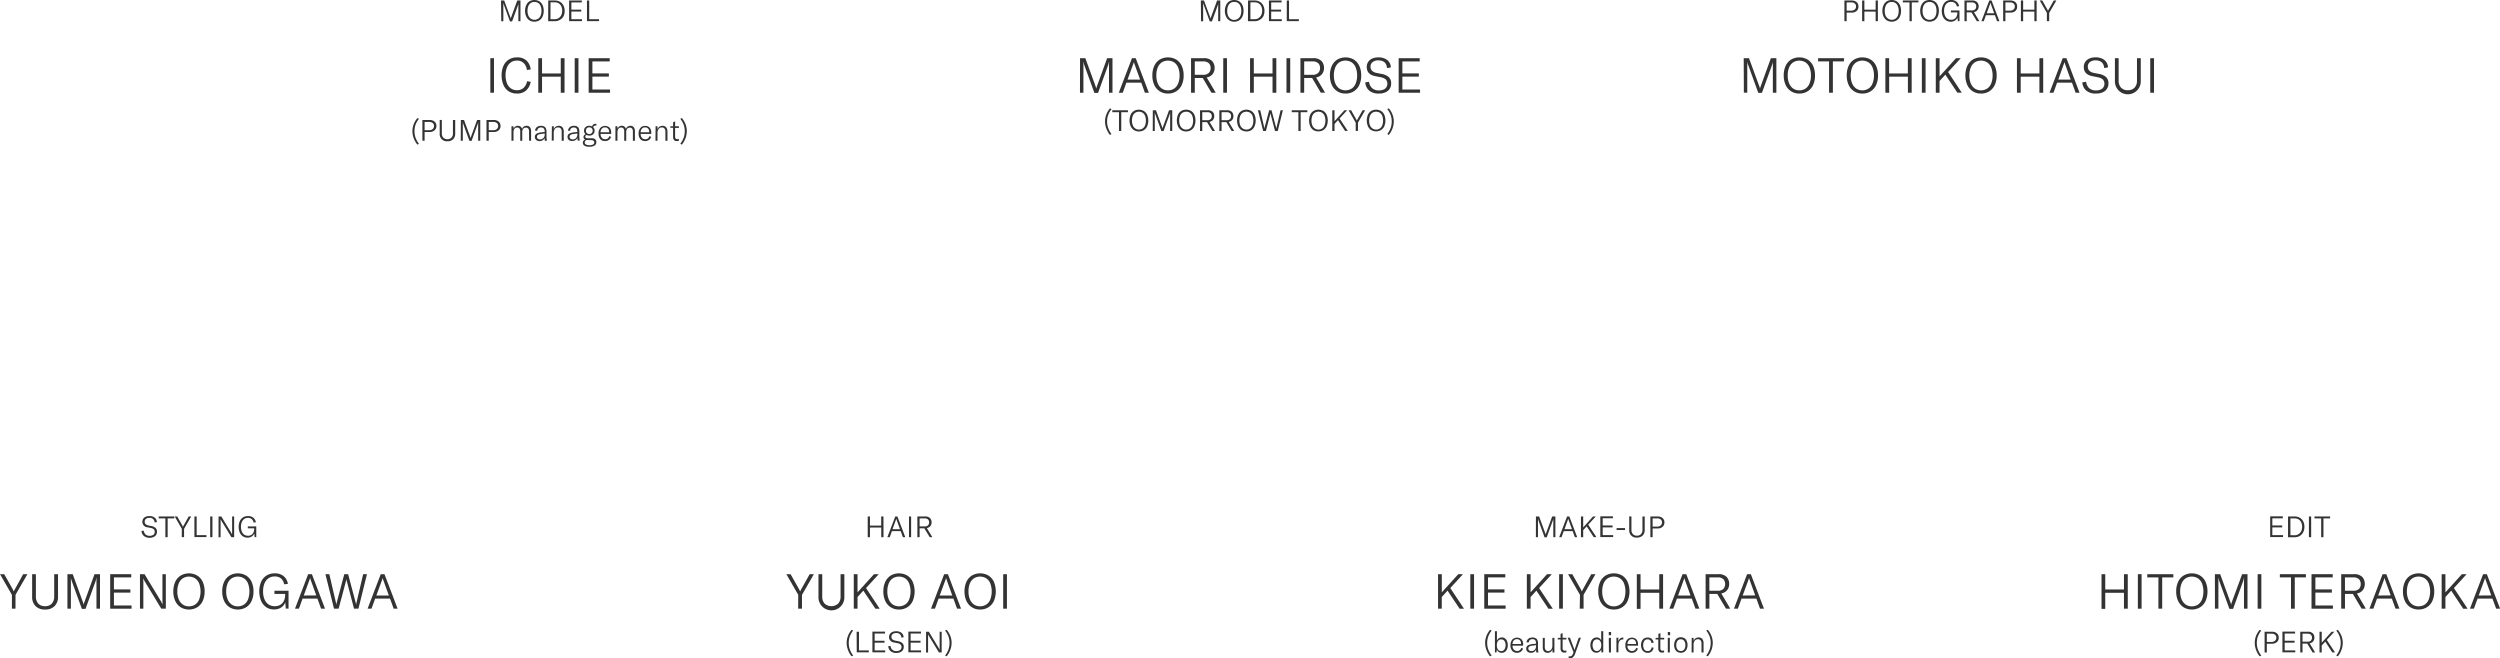 <svg xmlns="http://www.w3.org/2000/svg" viewBox="0 0 910.96 239.88"><defs><style>.cls-1{fill:#333;}</style></defs><g id="レイヤー_2" data-name="レイヤー 2"><g id="text"><path class="cls-1" d="M182.56.18h1.16l2.2,6c.05.13.09.25.12.34a1.55,1.55,0,0,1,.06.31h0a2,2,0,0,1,.08-.31c0-.09.06-.21.11-.34l2.19-6h1.17V7.73h-.76v-6A5.28,5.28,0,0,1,189,1h0a5.41,5.41,0,0,1-.21.79l-2.18,6h-.8l-2.18-6a4.32,4.32,0,0,1-.22-.79h0a5.86,5.86,0,0,1,0,.75v6h-.76Z"/><path class="cls-1" d="M192.93,7.42A3.28,3.28,0,0,1,191.74,6,4.87,4.87,0,0,1,191.32,4a4.89,4.89,0,0,1,.42-2.1A3.14,3.14,0,0,1,192.93.48a3.6,3.6,0,0,1,3.59,0,3.12,3.12,0,0,1,1.18,1.37,4.89,4.89,0,0,1,.42,2.1,4.92,4.92,0,0,1-.42,2.1,3.13,3.13,0,0,1-1.19,1.37,3.51,3.51,0,0,1-3.58,0Zm3.15-.61A2.37,2.37,0,0,0,197,5.69a4.59,4.59,0,0,0,.3-1.74,4.57,4.57,0,0,0-.3-1.73,2.45,2.45,0,0,0-.88-1.13,2.57,2.57,0,0,0-2.72,0,2.59,2.59,0,0,0-.88,1.13,4.57,4.57,0,0,0-.3,1.73,4.33,4.33,0,0,0,.31,1.72,2.65,2.65,0,0,0,.88,1.13,2.47,2.47,0,0,0,2.71,0Z"/><path class="cls-1" d="M199.77.18h2.39a3.73,3.73,0,0,1,1.89.47A3.12,3.12,0,0,1,205.3,2a4.18,4.18,0,0,1,.45,2,4.16,4.16,0,0,1-.45,2A3.28,3.28,0,0,1,204,7.24a3.55,3.55,0,0,1-1.89.49h-2.37ZM202.13,7a2.58,2.58,0,0,0,2.4-1.51,3.69,3.69,0,0,0,.33-1.58,3.64,3.64,0,0,0-.32-1.59,2.45,2.45,0,0,0-.93-1.08,2.68,2.68,0,0,0-1.46-.39h-1.56V7Z"/><path class="cls-1" d="M212.06,7v.7h-4.68V.18H212v.7H208.2V3.51h3.6v.7h-3.6V7Z"/><path class="cls-1" d="M213.88.18h.82V7h3.58v.7h-4.4Z"/><path class="cls-1" d="M178.67,33.79V21.21H180V33.79Z"/><path class="cls-1" d="M185.26,33.21a5.23,5.23,0,0,1-1.86-2.37,8.85,8.85,0,0,1-.62-3.38,8.36,8.36,0,0,1,.66-3.43,5.24,5.24,0,0,1,1.92-2.3,5.53,5.53,0,0,1,3.08-.82,4.75,4.75,0,0,1,3.44,1.19,5.24,5.24,0,0,1,1.5,3.23l-1.4.15A4.08,4.08,0,0,0,190.84,23a3.38,3.38,0,0,0-2.47-.92,3.74,3.74,0,0,0-2.24.67,4.05,4.05,0,0,0-1.42,1.87,7.35,7.35,0,0,0-.49,2.81,7.88,7.88,0,0,0,.47,2.81,4.08,4.08,0,0,0,1.42,1.93,3.71,3.71,0,0,0,2.29.7,3.41,3.41,0,0,0,2.4-.87,4.24,4.24,0,0,0,1.25-2.4l1.33.21a5.62,5.62,0,0,1-1.61,3.1,4.75,4.75,0,0,1-3.39,1.17A5.36,5.36,0,0,1,185.26,33.21Z"/><path class="cls-1" d="M205.71,33.79h-1.38V27.94h-6.82v5.85h-1.37V21.21h1.37v5.56h6.82V21.21h1.38Z"/><path class="cls-1" d="M209.41,33.79V21.21h1.37V33.79Z"/><path class="cls-1" d="M222.29,32.62v1.17H214.5V21.21h7.67v1.17h-6.31v4.37h6v1.17h-6v4.7Z"/><path class="cls-1" d="M150.76,50.39a7.54,7.54,0,0,1-.48-2.63,6.84,6.84,0,0,1,.49-2.55,7.14,7.14,0,0,1,1.34-2.2l.54.3a7.74,7.74,0,0,0-1.23,2.15,6.82,6.82,0,0,0-.38,2.33,7.11,7.11,0,0,0,.38,2.38,8.57,8.57,0,0,0,1.23,2.23l-.55.31A8.09,8.09,0,0,1,150.76,50.39Z"/><path class="cls-1" d="M158.34,44.31a2,2,0,0,1,.68,1.57,2.06,2.06,0,0,1-.68,1.61,2.62,2.62,0,0,1-1.81.6h-1.81v3.18h-.81V43.72h2.62A2.66,2.66,0,0,1,158.34,44.31ZM157.69,47a1.42,1.42,0,0,0,.46-1.1,1.33,1.33,0,0,0-.46-1.06,1.86,1.86,0,0,0-1.23-.4h-1.74v3h1.74A1.81,1.81,0,0,0,157.69,47Z"/><path class="cls-1" d="M161,43.72v4.89a2.16,2.16,0,0,0,.52,1.54,2.21,2.21,0,0,0,3,0,2.16,2.16,0,0,0,.52-1.54V43.72h.83v5a2.76,2.76,0,0,1-.74,2,2.81,2.81,0,0,1-2.09.75,2.58,2.58,0,0,1-2.82-2.78v-5Z"/><path class="cls-1" d="M167.93,43.72h1.15l2.21,6c0,.14.08.25.11.35a2.21,2.21,0,0,1,.07.3h0a2.38,2.38,0,0,1,.07-.31l.12-.34,2.19-6H175v7.55h-.77v-6c0-.29,0-.54,0-.75h0a5.9,5.9,0,0,1-.21.8l-2.18,6h-.8l-2.18-6a5.44,5.44,0,0,1-.22-.8h0q0,.34,0,.75v6h-.75Z"/><path class="cls-1" d="M181.71,44.31a2,2,0,0,1,.67,1.57,2,2,0,0,1-.67,1.61,2.64,2.64,0,0,1-1.81.6h-1.81v3.18h-.82V43.72h2.63A2.68,2.68,0,0,1,181.71,44.31ZM181.05,47a1.38,1.38,0,0,0,.46-1.1,1.3,1.3,0,0,0-.46-1.06,1.82,1.82,0,0,0-1.23-.4h-1.73v3h1.73A1.77,1.77,0,0,0,181.05,47Z"/><path class="cls-1" d="M187.13,46v1a1.81,1.81,0,0,1,.61-.88,1.73,1.73,0,0,1,1.93,0,1.65,1.65,0,0,1,.57.87,1.79,1.79,0,0,1,.65-.87,1.65,1.65,0,0,1,1-.29,1.47,1.47,0,0,1,1.2.52,2.19,2.19,0,0,1,.43,1.46v3.48h-.74V47.86a1.72,1.72,0,0,0-.28-1,1,1,0,0,0-.84-.35,1.17,1.17,0,0,0-1,.42,1.7,1.7,0,0,0-.36,1.15v3.23h-.73V47.82a1.47,1.47,0,0,0-.29-1,1,1,0,0,0-.81-.35,1.15,1.15,0,0,0-1,.46,2,2,0,0,0-.36,1.24v3.1h-.74V46Z"/><path class="cls-1" d="M195.38,51a1.38,1.38,0,0,1-.49-1.11,1.41,1.41,0,0,1,.17-.69,1.35,1.35,0,0,1,.48-.5,4.83,4.83,0,0,1,1.75-.48l1.18-.14V48a1.83,1.83,0,0,0-.31-1.18,1.21,1.21,0,0,0-1-.36,1.41,1.41,0,0,0-1,.31,1.18,1.18,0,0,0-.38.86h-.8a1.76,1.76,0,0,1,.62-1.3,2.29,2.29,0,0,1,1.5-.48,2.05,2.05,0,0,1,1.56.52,2.44,2.44,0,0,1,.48,1.68v1.38a7.8,7.8,0,0,0,.17,1.86h-.78a7.24,7.24,0,0,1-.09-1.06,1.65,1.65,0,0,1-.68.87,2.14,2.14,0,0,1-1.17.32A1.88,1.88,0,0,1,195.38,51Zm2.64-.7a1.89,1.89,0,0,0,.46-1.33v-.34l-1.51.22a1.93,1.93,0,0,0-1,.34.9.9,0,0,0,0,1.36,1.3,1.3,0,0,0,.85.25A1.54,1.54,0,0,0,198,50.28Z"/><path class="cls-1" d="M201.09,46h.7v1.16a1.81,1.81,0,0,1,1.82-1.31,1.63,1.63,0,0,1,1.35.55,2.53,2.53,0,0,1,.46,1.63v3.28h-.75V48a1.78,1.78,0,0,0-.33-1.17,1.18,1.18,0,0,0-1-.39,1.38,1.38,0,0,0-1.15.53,2.34,2.34,0,0,0-.42,1.47v2.8h-.73Z"/><path class="cls-1" d="M207.27,51a1.54,1.54,0,0,1-.32-1.8,1.3,1.3,0,0,1,.49-.5,4.71,4.71,0,0,1,1.74-.48l1.18-.14V48a1.84,1.84,0,0,0-.3-1.18,1.22,1.22,0,0,0-1-.36,1.41,1.41,0,0,0-.95.31,1.17,1.17,0,0,0-.37.86H207a1.73,1.73,0,0,1,.62-1.3,2.26,2.26,0,0,1,1.49-.48,2,2,0,0,1,1.56.52A2.44,2.44,0,0,1,211.1,48v1.38a7.8,7.8,0,0,0,.17,1.86h-.77a8.71,8.71,0,0,1-.1-1.06,1.56,1.56,0,0,1-.68.87,2.09,2.09,0,0,1-1.17.32A1.88,1.88,0,0,1,207.27,51Zm2.65-.7a1.93,1.93,0,0,0,.45-1.33v-.34l-1.51.22a2,2,0,0,0-1,.34.83.83,0,0,0-.31.68.81.81,0,0,0,.32.68,1.29,1.29,0,0,0,.84.25A1.55,1.55,0,0,0,209.92,50.28Z"/><path class="cls-1" d="M216.13,46.33a1.65,1.65,0,0,1,.53,1.28,1.73,1.73,0,0,1-.52,1.3,2,2,0,0,1-1.41.5,2.25,2.25,0,0,1-1-.23.82.82,0,0,0-.34.23.55.55,0,0,0-.12.35.53.53,0,0,0,.22.44,1.15,1.15,0,0,0,.68.17h1.4a2,2,0,0,1,1.29.37,1.33,1.33,0,0,1,.44,1.07,1.39,1.39,0,0,1-.64,1.22,3.4,3.4,0,0,1-1.92.44,3.17,3.17,0,0,1-1.81-.4,1.28,1.28,0,0,1-.56-1.08,1.06,1.06,0,0,1,.23-.69,1.27,1.27,0,0,1,.65-.43,1.07,1.07,0,0,1-.48-.37,1,1,0,0,1-.16-.55,1,1,0,0,1,.2-.62,1.23,1.23,0,0,1,.56-.4,1.73,1.73,0,0,1-.56-1.32,1.69,1.69,0,0,1,.53-1.28,1.93,1.93,0,0,1,1.41-.5,2.28,2.28,0,0,1,1,.23,1.38,1.38,0,0,1,.44-.69,1.2,1.2,0,0,1,.81-.26,1.63,1.63,0,0,1,.31,0v.66a1.39,1.39,0,0,0-.33,0A.85.85,0,0,0,216.13,46.33Zm-2,4.69-.41,0a1,1,0,0,0-.48.37.79.79,0,0,0-.17.51c0,.65.58,1,1.73,1a2.5,2.5,0,0,0,1.34-.26.84.84,0,0,0,.4-.73.74.74,0,0,0-.29-.63,1.45,1.45,0,0,0-.86-.21Zm1.49-2.52a1.15,1.15,0,0,0,.34-.88,1.18,1.18,0,0,0-.34-.88,1.23,1.23,0,0,0-.89-.34,1.18,1.18,0,0,0-.89.34,1.15,1.15,0,0,0-.34.87,1.19,1.19,0,0,0,.34.89,1.21,1.21,0,0,0,.89.34A1.23,1.23,0,0,0,215.62,48.5Z"/><path class="cls-1" d="M222.7,48.8h-3.86a2.11,2.11,0,0,0,.47,1.42,1.55,1.55,0,0,0,1.23.52,1.49,1.49,0,0,0,.94-.3,1.63,1.63,0,0,0,.56-.84l.63.26a2.18,2.18,0,0,1-.81,1.14,2.27,2.27,0,0,1-1.37.4,2.22,2.22,0,0,1-1.76-.71,3,3,0,0,1-.63-2,3.13,3.13,0,0,1,.63-2.06,2.43,2.43,0,0,1,3.39-.12,2.59,2.59,0,0,1,.58,1.83Zm-.75-.7a1.77,1.77,0,0,0-.4-1.25,1.44,1.44,0,0,0-1.1-.43,1.47,1.47,0,0,0-1.16.48,1.94,1.94,0,0,0-.45,1.3H222Z"/><path class="cls-1" d="M225,46v1a1.73,1.73,0,0,1,.6-.88,1.58,1.58,0,0,1,1-.3A1.48,1.48,0,0,1,228.07,47a1.86,1.86,0,0,1,.65-.87,1.65,1.65,0,0,1,1-.29,1.46,1.46,0,0,1,1.2.52,2.19,2.19,0,0,1,.43,1.46v3.48h-.74V47.86a1.72,1.72,0,0,0-.28-1,1,1,0,0,0-.84-.35,1.17,1.17,0,0,0-.95.42,1.7,1.7,0,0,0-.35,1.15v3.23h-.74V47.82a1.53,1.53,0,0,0-.28-1,1,1,0,0,0-.82-.35,1.15,1.15,0,0,0-1,.46,2,2,0,0,0-.36,1.24v3.1h-.74V46Z"/><path class="cls-1" d="M237.31,48.8h-3.86a2.11,2.11,0,0,0,.47,1.42,1.53,1.53,0,0,0,1.23.52,1.49,1.49,0,0,0,.94-.3,1.69,1.69,0,0,0,.56-.84l.62.26a2.22,2.22,0,0,1-.8,1.14,2.31,2.31,0,0,1-1.37.4,2.25,2.25,0,0,1-1.77-.71,3,3,0,0,1-.63-2,3.08,3.08,0,0,1,.64-2.06,2.12,2.12,0,0,1,1.72-.75,2.15,2.15,0,0,1,1.66.63,2.6,2.6,0,0,1,.59,1.83Zm-.76-.7a1.82,1.82,0,0,0-.39-1.25,1.45,1.45,0,0,0-1.11-.43,1.48,1.48,0,0,0-1.16.48,1.94,1.94,0,0,0-.44,1.3h3.1Z"/><path class="cls-1" d="M238.88,46h.7v1.16a1.81,1.81,0,0,1,1.82-1.31,1.66,1.66,0,0,1,1.35.55,2.53,2.53,0,0,1,.46,1.63v3.28h-.75V48a1.78,1.78,0,0,0-.33-1.17,1.18,1.18,0,0,0-.95-.39A1.37,1.37,0,0,0,240,47a2.34,2.34,0,0,0-.42,1.47v2.8h-.73Z"/><path class="cls-1" d="M244.27,46h1V44.55l.74-.32V46h1.37v.61H246v3.19a1,1,0,0,0,.21.69.83.83,0,0,0,.62.22,2.43,2.43,0,0,0,.54-.08v.68a2.74,2.74,0,0,1-.73.1,1.29,1.29,0,0,1-1.06-.41,1.89,1.89,0,0,1-.32-1.17V46.57h-1Z"/><path class="cls-1" d="M247.89,52.4a8.57,8.57,0,0,0,1.23-2.23,7.12,7.12,0,0,0,.39-2.38,6.82,6.82,0,0,0-.39-2.33,7.74,7.74,0,0,0-1.23-2.15l.55-.3a7.55,7.55,0,0,1,1.34,2.2,7,7,0,0,1,.48,2.55,7.54,7.54,0,0,1-.48,2.63,8.06,8.06,0,0,1-1.33,2.32Z"/><path class="cls-1" d="M437.56.18h1.16l2.2,6c.05.13.09.25.12.34a1.55,1.55,0,0,1,.06.31h0c0-.12.05-.22.08-.31s.07-.21.12-.34l2.19-6h1.16V7.73h-.76v-6A5.28,5.28,0,0,1,444,1h0a5.41,5.41,0,0,1-.21.79l-2.18,6h-.8l-2.18-6a5.3,5.3,0,0,1-.22-.79h0q0,.35,0,.75v6h-.76Z"/><path class="cls-1" d="M447.93,7.42A3.28,3.28,0,0,1,446.74,6,4.87,4.87,0,0,1,446.32,4a4.89,4.89,0,0,1,.42-2.1A3.14,3.14,0,0,1,447.93.48a3.6,3.6,0,0,1,3.59,0,3.14,3.14,0,0,1,1.19,1.37,4.89,4.89,0,0,1,.42,2.1,4.92,4.92,0,0,1-.42,2.1,3.19,3.19,0,0,1-1.19,1.37,3.28,3.28,0,0,1-1.8.49A3.25,3.25,0,0,1,447.93,7.42Zm3.15-.61A2.37,2.37,0,0,0,452,5.69a4.59,4.59,0,0,0,.3-1.74,4.57,4.57,0,0,0-.3-1.73,2.45,2.45,0,0,0-.88-1.13A2.34,2.34,0,0,0,449.72.7a2.39,2.39,0,0,0-1.36.39,2.5,2.5,0,0,0-.87,1.13A4.38,4.38,0,0,0,447.18,4a4.51,4.51,0,0,0,.31,1.72,2.65,2.65,0,0,0,.88,1.13,2.32,2.32,0,0,0,1.35.41A2.28,2.28,0,0,0,451.08,6.81Z"/><path class="cls-1" d="M454.77.18h2.4a3.72,3.72,0,0,1,1.88.47A3.21,3.21,0,0,1,460.31,2a4.3,4.3,0,0,1,.44,2,4.16,4.16,0,0,1-.45,2A3.32,3.32,0,0,1,459,7.24a3.61,3.61,0,0,1-1.9.49h-2.37ZM457.13,7a2.57,2.57,0,0,0,1.45-.41,2.63,2.63,0,0,0,1-1.1,3.85,3.85,0,0,0,.33-1.58,3.79,3.79,0,0,0-.32-1.59,2.54,2.54,0,0,0-.94-1.08,2.68,2.68,0,0,0-1.46-.39h-1.56V7Z"/><path class="cls-1" d="M467.06,7v.7h-4.68V.18H467v.7H463.2V3.51h3.61v.7H463.2V7Z"/><path class="cls-1" d="M468.88.18h.82V7h3.58v.7h-4.4Z"/><path class="cls-1" d="M393.55,21.21h1.93l3.67,10.06c.08.23.15.42.19.58a2.61,2.61,0,0,1,.11.5h0a4.71,4.71,0,0,1,.13-.51l.19-.57,3.65-10.06h1.95V33.79h-1.27v-10a9,9,0,0,1,.07-1.26h-.07a9,9,0,0,1-.36,1.33l-3.63,10h-1.33l-3.63-10a7.76,7.76,0,0,1-.37-1.33h-.06a12.38,12.38,0,0,1,.06,1.26v10h-1.26Z"/><path class="cls-1" d="M415.86,30.12h-5.43l-1.32,3.67h-1.44l4.8-12.58h1.37l4.78,12.58h-1.44ZM415.43,29l-1.86-5.16c-.21-.59-.35-1-.41-1.22h0a12.5,12.5,0,0,1-.41,1.22L410.86,29Z"/><path class="cls-1" d="M422.6,33.27a5.34,5.34,0,0,1-2-2.3,8.17,8.17,0,0,1-.7-3.47,8.26,8.26,0,0,1,.7-3.51,5.36,5.36,0,0,1,2-2.29,6.07,6.07,0,0,1,6,0,5.34,5.34,0,0,1,2,2.29,8.11,8.11,0,0,1,.7,3.51,8.08,8.08,0,0,1-.7,3.49,5.36,5.36,0,0,1-2,2.29,5.49,5.49,0,0,1-3,.81A5.38,5.38,0,0,1,422.6,33.27Zm5.25-1a4.05,4.05,0,0,0,1.46-1.88,7.41,7.41,0,0,0,.51-2.88,7.46,7.46,0,0,0-.51-2.89,4.1,4.1,0,0,0-1.46-1.88,4.29,4.29,0,0,0-4.54,0,4.17,4.17,0,0,0-1.46,1.88,7.66,7.66,0,0,0-.5,2.89,7.4,7.4,0,0,0,.51,2.85,4.29,4.29,0,0,0,1.47,1.9,4.17,4.17,0,0,0,4.52,0Z"/><path class="cls-1" d="M438.25,28.42h-2.89v5.37H434V21.21h4.5a4.12,4.12,0,0,1,3.16,1,3.66,3.66,0,0,1,.93,2.57,3.57,3.57,0,0,1-.7,2.18,3.43,3.43,0,0,1-2.19,1.26L443,33.79h-1.56Zm-2.89-1.17h3a2.83,2.83,0,0,0,2.1-.67,2.37,2.37,0,0,0,.67-1.78,2.39,2.39,0,0,0-.66-1.77,2.93,2.93,0,0,0-2.11-.65h-3Z"/><path class="cls-1" d="M445.73,33.79V21.21h1.36V33.79Z"/><path class="cls-1" d="M465.07,33.79h-1.38V27.94h-6.82v5.85H455.5V21.21h1.37v5.56h6.82V21.21h1.38Z"/><path class="cls-1" d="M468.77,33.79V21.21h1.37V33.79Z"/><path class="cls-1" d="M478.11,28.42h-2.89v5.37h-1.36V21.21h4.5a4.12,4.12,0,0,1,3.16,1,3.66,3.66,0,0,1,.93,2.57,3.57,3.57,0,0,1-.7,2.18,3.43,3.43,0,0,1-2.19,1.26l3.28,5.55h-1.56Zm-2.89-1.17h3a2.83,2.83,0,0,0,2.1-.67A2.37,2.37,0,0,0,481,24.8a2.39,2.39,0,0,0-.66-1.77,2.91,2.91,0,0,0-2.11-.65h-3Z"/><path class="cls-1" d="M487.3,33.27a5.34,5.34,0,0,1-2-2.3,8.17,8.17,0,0,1-.7-3.47,8.26,8.26,0,0,1,.7-3.51,5.36,5.36,0,0,1,2-2.29,6.07,6.07,0,0,1,6,0,5.34,5.34,0,0,1,2,2.29,8.11,8.11,0,0,1,.7,3.51,8.08,8.08,0,0,1-.7,3.49,5.36,5.36,0,0,1-2,2.29,5.49,5.49,0,0,1-3,.81A5.38,5.38,0,0,1,487.3,33.27Zm5.25-1A4.05,4.05,0,0,0,494,30.38a7.41,7.41,0,0,0,.51-2.88,7.46,7.46,0,0,0-.51-2.89,4.1,4.1,0,0,0-1.46-1.88,4.29,4.29,0,0,0-4.54,0,4.17,4.17,0,0,0-1.46,1.88,7.66,7.66,0,0,0-.5,2.89,7.4,7.4,0,0,0,.51,2.85,4.29,4.29,0,0,0,1.47,1.9,4.17,4.17,0,0,0,4.52,0Z"/><path class="cls-1" d="M498.9,33a4.24,4.24,0,0,1-1.41-3l1.38-.19a3.67,3.67,0,0,0,1.06,2.26,3.53,3.53,0,0,0,2.58.87,3.73,3.73,0,0,0,2.17-.6,2.37,2.37,0,0,0,.23-3.44,4.3,4.3,0,0,0-1.93-.78l-1.86-.37c-2.06-.4-3.1-1.52-3.1-3.36a3.26,3.26,0,0,1,.53-1.84A3.37,3.37,0,0,1,500,21.34a5.41,5.41,0,0,1,2.25-.43,5.2,5.2,0,0,1,3.17.9,3.61,3.61,0,0,1,1.39,2.75l-1.39.26q-.25-2.82-3.2-2.82a3.21,3.21,0,0,0-2.05.62,2,2,0,0,0-.77,1.65,2.06,2.06,0,0,0,.54,1.5,3.34,3.34,0,0,0,1.69.81l1.86.37a5.25,5.25,0,0,1,2.52,1.11,3,3,0,0,1,.9,2.38,3.34,3.34,0,0,1-2,3.17,5.74,5.74,0,0,1-2.46.48A5.23,5.23,0,0,1,498.9,33Z"/><path class="cls-1" d="M517.44,32.62v1.17h-7.79V21.21h7.67v1.17H511v4.37h6v1.17h-6v4.7Z"/><path class="cls-1" d="M403.14,46.85a7.54,7.54,0,0,1-.48-2.63,6.84,6.84,0,0,1,.49-2.55,7.14,7.14,0,0,1,1.34-2.2l.54.3a7.74,7.74,0,0,0-1.23,2.15,6.82,6.82,0,0,0-.39,2.33,7.1,7.1,0,0,0,.39,2.37A8.42,8.42,0,0,0,405,48.85l-.56.31A8,8,0,0,1,403.14,46.85Z"/><path class="cls-1" d="M411,40.88h-2.43v6.85h-.83V40.88h-2.44v-.7H411Z"/><path class="cls-1" d="M413.22,47.42A3.21,3.21,0,0,1,412,46a5.44,5.44,0,0,1,0-4.19,3.12,3.12,0,0,1,1.18-1.37,3.62,3.62,0,0,1,3.6,0A3.12,3.12,0,0,1,418,41.85a5.46,5.46,0,0,1,0,4.2,3.19,3.19,0,0,1-1.19,1.37,3.51,3.51,0,0,1-3.58,0Zm3.15-.61a2.5,2.5,0,0,0,.88-1.12,5.17,5.17,0,0,0,0-3.47,2.59,2.59,0,0,0-.88-1.13,2.57,2.57,0,0,0-2.72,0,2.52,2.52,0,0,0-.88,1.13,4.57,4.57,0,0,0-.3,1.73,4.33,4.33,0,0,0,.31,1.72,2.57,2.57,0,0,0,.88,1.13,2.27,2.27,0,0,0,1.35.41A2.3,2.3,0,0,0,416.37,46.81Z"/><path class="cls-1" d="M420.06,40.18h1.16l2.2,6a2.6,2.6,0,0,1,.11.34,2.82,2.82,0,0,1,.07.31h0c0-.12.05-.22.07-.31s.07-.21.12-.34l2.19-6h1.17v7.55h-.77v-6a5.11,5.11,0,0,1,.05-.75h-.05a5.41,5.41,0,0,1-.21.79l-2.18,6h-.79l-2.18-6a4.31,4.31,0,0,1-.23-.79h0q0,.34,0,.75v6h-.75Z"/><path class="cls-1" d="M430.43,47.42A3.21,3.21,0,0,1,429.24,46a5.44,5.44,0,0,1,0-4.19,3.12,3.12,0,0,1,1.18-1.37,3.61,3.61,0,0,1,3.6,0,3.12,3.12,0,0,1,1.18,1.37,5.46,5.46,0,0,1,0,4.2A3.19,3.19,0,0,1,434,47.42a3.51,3.51,0,0,1-3.58,0Zm3.15-.61a2.5,2.5,0,0,0,.88-1.12,5.17,5.17,0,0,0,0-3.47,2.59,2.59,0,0,0-.88-1.13,2.57,2.57,0,0,0-2.72,0,2.52,2.52,0,0,0-.88,1.13,4.57,4.57,0,0,0-.3,1.73,4.33,4.33,0,0,0,.31,1.72,2.57,2.57,0,0,0,.88,1.13,2.27,2.27,0,0,0,1.35.41A2.3,2.3,0,0,0,433.58,46.81Z"/><path class="cls-1" d="M439.82,44.51h-1.73v3.22h-.82V40.18H440a2.49,2.49,0,0,1,1.9.61,2.21,2.21,0,0,1,.55,1.55,2.18,2.18,0,0,1-.42,1.31,2,2,0,0,1-1.31.75l2,3.33h-.94Zm-1.73-.71h1.8a1.73,1.73,0,0,0,1.26-.39,1.45,1.45,0,0,0,.4-1.07,1.43,1.43,0,0,0-.39-1.06,1.71,1.71,0,0,0-1.27-.4h-1.8Z"/><path class="cls-1" d="M446.86,44.51h-1.74v3.22h-.81V40.18H447a2.45,2.45,0,0,1,1.89.61,2.34,2.34,0,0,1,.14,2.86,2.06,2.06,0,0,1-1.31.75l2,3.33h-.94Zm-1.74-.71h1.81a1.76,1.76,0,0,0,1.26-.39,1.45,1.45,0,0,0,.4-1.07,1.43,1.43,0,0,0-.39-1.06,1.73,1.73,0,0,0-1.27-.4h-1.81Z"/><path class="cls-1" d="M452.37,47.42A3.21,3.21,0,0,1,451.18,46a5.44,5.44,0,0,1,0-4.19,3.12,3.12,0,0,1,1.18-1.37,3.61,3.61,0,0,1,3.6,0,3.12,3.12,0,0,1,1.18,1.37,5.46,5.46,0,0,1,0,4.2A3.19,3.19,0,0,1,456,47.42a3.51,3.51,0,0,1-3.58,0Zm3.15-.61a2.43,2.43,0,0,0,.88-1.12,5.17,5.17,0,0,0,0-3.47,2.52,2.52,0,0,0-.88-1.13,2.57,2.57,0,0,0-2.72,0,2.52,2.52,0,0,0-.88,1.13,4.57,4.57,0,0,0-.3,1.73,4.33,4.33,0,0,0,.31,1.72,2.57,2.57,0,0,0,.88,1.13,2.27,2.27,0,0,0,1.35.41A2.3,2.3,0,0,0,455.52,46.81Z"/><path class="cls-1" d="M458.36,40.18h.85l1.46,6.28c0,.1,0,.23.06.4h0a2.78,2.78,0,0,1,.07-.4l1.67-6.28h.84L465,46.46a4,4,0,0,1,.09.4h0c0-.17,0-.3.06-.4l1.47-6.28h.84l-1.87,7.55h-1L463,41.59a3.22,3.22,0,0,1-.06-.35h0a2,2,0,0,1-.07.35l-1.59,6.14h-1Z"/><path class="cls-1" d="M476.38,40.88h-2.44v6.85h-.83V40.88h-2.43v-.7h5.7Z"/><path class="cls-1" d="M478.62,47.42A3.28,3.28,0,0,1,477.43,46a5.44,5.44,0,0,1,0-4.19,3.14,3.14,0,0,1,1.19-1.37,3.6,3.6,0,0,1,3.59,0,3.14,3.14,0,0,1,1.19,1.37,5.46,5.46,0,0,1,0,4.2,3.19,3.19,0,0,1-1.19,1.37,3.25,3.25,0,0,1-1.79.49A3.28,3.28,0,0,1,478.62,47.42Zm3.16-.61a2.42,2.42,0,0,0,.87-1.12,5,5,0,0,0,0-3.47,2.5,2.5,0,0,0-.87-1.13,2.58,2.58,0,0,0-2.73,0,2.5,2.5,0,0,0-.87,1.13,4.57,4.57,0,0,0-.3,1.73,4.52,4.52,0,0,0,.3,1.72,2.59,2.59,0,0,0,.89,1.13,2.27,2.27,0,0,0,1.35.41A2.32,2.32,0,0,0,481.78,46.81Z"/><path class="cls-1" d="M487.55,43.78l-1.27,1.39v2.56h-.82V40.18h.82v4l3.59-4h1l-2.76,3,0,0,3,4.53h-1Z"/><path class="cls-1" d="M494,44.7l-2.6-4.52h.92l1.84,3.26.26.51h0c0-.1.13-.27.25-.51l1.83-3.26h.93l-2.61,4.52v3H494Z"/><path class="cls-1" d="M499.64,47.42A3.21,3.21,0,0,1,498.45,46a5.44,5.44,0,0,1,0-4.19,3.12,3.12,0,0,1,1.18-1.37,3.62,3.62,0,0,1,3.6,0,3.12,3.12,0,0,1,1.18,1.37,5.46,5.46,0,0,1,0,4.2,3.13,3.13,0,0,1-1.19,1.37,3.51,3.51,0,0,1-3.58,0Zm3.15-.61a2.43,2.43,0,0,0,.88-1.12,5.17,5.17,0,0,0,0-3.47,2.52,2.52,0,0,0-.88-1.13,2.57,2.57,0,0,0-2.72,0,2.52,2.52,0,0,0-.88,1.13,4.57,4.57,0,0,0-.3,1.73,4.33,4.33,0,0,0,.31,1.72,2.57,2.57,0,0,0,.88,1.13,2.27,2.27,0,0,0,1.35.41A2.3,2.3,0,0,0,502.79,46.81Z"/><path class="cls-1" d="M505.5,48.85a8.42,8.42,0,0,0,1.23-2.23,7.1,7.1,0,0,0,.39-2.37,6.82,6.82,0,0,0-.39-2.33,7.74,7.74,0,0,0-1.23-2.15l.54-.3a7.14,7.14,0,0,1,1.34,2.2,6.84,6.84,0,0,1,.49,2.55,7.54,7.54,0,0,1-.48,2.63,7.81,7.81,0,0,1-1.34,2.31Z"/><path class="cls-1" d="M676.51.76a2,2,0,0,1,.67,1.58A2,2,0,0,1,676.51,4a2.62,2.62,0,0,1-1.81.6h-1.81V7.73h-.82V.18h2.63A2.71,2.71,0,0,1,676.51.76Zm-.65,2.68a1.41,1.41,0,0,0,.45-1.1,1.33,1.33,0,0,0-.45-1.06,1.81,1.81,0,0,0-1.24-.4h-1.73v3h1.73A1.82,1.82,0,0,0,675.86,3.44Z"/><path class="cls-1" d="M684.27,7.73h-.82V4.22h-4.1V7.73h-.82V.18h.82V3.52h4.1V.18h.82Z"/><path class="cls-1" d="M687.52,7.42A3.28,3.28,0,0,1,686.33,6,4.87,4.87,0,0,1,685.91,4a4.89,4.89,0,0,1,.42-2.1A3.14,3.14,0,0,1,687.52.48a3.6,3.6,0,0,1,3.59,0,3.12,3.12,0,0,1,1.18,1.37,4.89,4.89,0,0,1,.42,2.1,4.92,4.92,0,0,1-.42,2.1,3.13,3.13,0,0,1-1.19,1.37,3.51,3.51,0,0,1-3.58,0Zm3.15-.61a2.37,2.37,0,0,0,.88-1.12,4.59,4.59,0,0,0,.3-1.74,4.57,4.57,0,0,0-.3-1.73,2.45,2.45,0,0,0-.88-1.13,2.57,2.57,0,0,0-2.72,0,2.5,2.5,0,0,0-.87,1.13A4.38,4.38,0,0,0,686.77,4a4.51,4.51,0,0,0,.31,1.72A2.65,2.65,0,0,0,688,6.8a2.32,2.32,0,0,0,1.35.41A2.28,2.28,0,0,0,690.67,6.81Z"/><path class="cls-1" d="M699.05.88h-2.43V7.73h-.83V.88h-2.44V.18h5.7Z"/><path class="cls-1" d="M701.3,7.42A3.21,3.21,0,0,1,700.11,6,4.87,4.87,0,0,1,699.69,4a4.89,4.89,0,0,1,.42-2.1A3.12,3.12,0,0,1,701.29.48a3.61,3.61,0,0,1,3.6,0,3.12,3.12,0,0,1,1.18,1.37,4.89,4.89,0,0,1,.42,2.1,4.92,4.92,0,0,1-.42,2.1,3.19,3.19,0,0,1-1.19,1.37,3.51,3.51,0,0,1-3.58,0Zm3.15-.61a2.5,2.5,0,0,0,.88-1.12,4.59,4.59,0,0,0,.3-1.74,4.57,4.57,0,0,0-.3-1.73,2.59,2.59,0,0,0-.88-1.13,2.57,2.57,0,0,0-2.72,0,2.52,2.52,0,0,0-.88,1.13,4.57,4.57,0,0,0-.3,1.73,4.33,4.33,0,0,0,.31,1.72,2.57,2.57,0,0,0,.88,1.13,2.27,2.27,0,0,0,1.35.41A2.3,2.3,0,0,0,704.45,6.81Z"/><path class="cls-1" d="M709.07,7.4A3.24,3.24,0,0,1,707.94,6a5.08,5.08,0,0,1-.39-2A5.1,5.1,0,0,1,708,1.9,3.17,3.17,0,0,1,709.12.5,3.31,3.31,0,0,1,711,0a3,3,0,0,1,1.57.37,2.54,2.54,0,0,1,.92.89,3,3,0,0,1,.38,1l-.82.1a2.3,2.3,0,0,0-.6-1.18A1.94,1.94,0,0,0,710.92.7a2.28,2.28,0,0,0-1.36.41,2.56,2.56,0,0,0-.87,1.15,4.49,4.49,0,0,0-.3,1.7,4.55,4.55,0,0,0,.29,1.66,2.49,2.49,0,0,0,.85,1.15,2.31,2.31,0,0,0,1.4.43,2.16,2.16,0,0,0,1.41-.42,2.11,2.11,0,0,0,.69-1,3.1,3.1,0,0,0,.19-1V4.52h-2.34v-.7H714V7.73h-.6l-.12-1.37a2.24,2.24,0,0,1-.9,1.12,2.69,2.69,0,0,1-1.53.43A3,3,0,0,1,709.07,7.4Z"/><path class="cls-1" d="M718.38,4.51h-1.74V7.73h-.82V.18h2.7a2.46,2.46,0,0,1,1.9.61A2.22,2.22,0,0,1,721,2.34a2.18,2.18,0,0,1-.42,1.31,2.06,2.06,0,0,1-1.31.75l2,3.33h-.93Zm-1.74-.71h1.81a1.76,1.76,0,0,0,1.26-.39,1.45,1.45,0,0,0,.4-1.07,1.39,1.39,0,0,0-.4-1.06,1.69,1.69,0,0,0-1.26-.4h-1.81Z"/><path class="cls-1" d="M726.9,5.53h-3.25l-.8,2.2H722L724.87.18h.82l2.87,7.55h-.86Zm-.25-.7-1.12-3.1a7.08,7.08,0,0,1-.24-.73h0a5.65,5.65,0,0,1-.24.73l-1.12,3.1Z"/><path class="cls-1" d="M734.36.76A2,2,0,0,1,735,2.34,2,2,0,0,1,734.36,4a2.64,2.64,0,0,1-1.81.6h-1.81V7.73h-.82V.18h2.63A2.73,2.73,0,0,1,734.36.76Zm-.66,2.68a1.38,1.38,0,0,0,.46-1.1,1.3,1.3,0,0,0-.46-1.06,1.77,1.77,0,0,0-1.23-.4h-1.73v3h1.73A1.77,1.77,0,0,0,733.7,3.44Z"/><path class="cls-1" d="M742.12,7.73h-.83V4.22H737.2V7.73h-.82V.18h.82V3.52h4.09V.18h.83Z"/><path class="cls-1" d="M745.85,4.7,743.25.18h.92L746,3.44c.08.15.17.32.26.51h0c0-.1.13-.27.25-.51L748.37.18h.93L746.69,4.7v3h-.84Z"/><path class="cls-1" d="M635.38,21.21h1.93L641,31.27c.09.23.15.42.2.58a3.67,3.67,0,0,1,.11.5h0q.06-.29.12-.51c.05-.16.12-.34.2-.57l3.65-10.06h2V33.79H646v-10A10.79,10.79,0,0,1,646,22.5H646a9,9,0,0,1-.35,1.33l-3.63,10h-1.33l-3.63-10a7.74,7.74,0,0,1-.38-1.33h0a12.51,12.51,0,0,1,0,1.26v10h-1.25Z"/><path class="cls-1" d="M652.66,33.27a5.34,5.34,0,0,1-2-2.3,8.17,8.17,0,0,1-.7-3.47,8.26,8.26,0,0,1,.7-3.51,5.36,5.36,0,0,1,2-2.29,6.07,6.07,0,0,1,6,0,5.27,5.27,0,0,1,2,2.29,8.11,8.11,0,0,1,.7,3.51,8.08,8.08,0,0,1-.7,3.49,5.23,5.23,0,0,1-2,2.29,5.49,5.49,0,0,1-3,.81A5.38,5.38,0,0,1,652.66,33.27Zm5.25-1a4,4,0,0,0,1.46-1.88,7.41,7.41,0,0,0,.51-2.88,7.46,7.46,0,0,0-.51-2.89,4,4,0,0,0-1.46-1.88,4.27,4.27,0,0,0-4.53,0,4,4,0,0,0-1.46,1.88,7.46,7.46,0,0,0-.51,2.89,7.4,7.4,0,0,0,.51,2.85,4.43,4.43,0,0,0,1.47,1.9,4.17,4.17,0,0,0,4.52,0Z"/><path class="cls-1" d="M671.87,22.38h-4V33.79h-1.39V22.38h-4V21.21h9.49Z"/><path class="cls-1" d="M675.62,33.27a5.25,5.25,0,0,1-2-2.3,8,8,0,0,1-.7-3.47,8.11,8.11,0,0,1,.7-3.51,5.27,5.27,0,0,1,2-2.29,6.07,6.07,0,0,1,6,0,5.27,5.27,0,0,1,2,2.29,8.11,8.11,0,0,1,.7,3.51,8.08,8.08,0,0,1-.7,3.49,5.23,5.23,0,0,1-2,2.29,5.49,5.49,0,0,1-3,.81A5.4,5.4,0,0,1,675.62,33.27Zm5.25-1a4,4,0,0,0,1.46-1.88,7.41,7.41,0,0,0,.51-2.88,7.46,7.46,0,0,0-.51-2.89,4,4,0,0,0-1.46-1.88,4.27,4.27,0,0,0-4.53,0,4,4,0,0,0-1.46,1.88,7.46,7.46,0,0,0-.51,2.89,7.4,7.4,0,0,0,.51,2.85,4.43,4.43,0,0,0,1.47,1.9,4.17,4.17,0,0,0,4.52,0Z"/><path class="cls-1" d="M696.59,33.79h-1.38V27.94h-6.83v5.85H687V21.21h1.36v5.56h6.83V21.21h1.38Z"/><path class="cls-1" d="M700.29,33.79V21.21h1.36V33.79Z"/><path class="cls-1" d="M708.85,27.21l-2.11,2.31v4.27h-1.37V21.21h1.37v6.62l6-6.62h1.73l-4.58,5-.06,0,5,7.55h-1.6Z"/><path class="cls-1" d="M718.85,33.27a5.34,5.34,0,0,1-2-2.3,8.17,8.17,0,0,1-.7-3.47,8.26,8.26,0,0,1,.7-3.51,5.36,5.36,0,0,1,2-2.29,6.07,6.07,0,0,1,6,0,5.34,5.34,0,0,1,2,2.29,8.11,8.11,0,0,1,.7,3.51,8.08,8.08,0,0,1-.7,3.49,5.36,5.36,0,0,1-2,2.29,5.49,5.49,0,0,1-3,.81A5.38,5.38,0,0,1,718.85,33.27Zm5.25-1a4,4,0,0,0,1.46-1.88,7.41,7.41,0,0,0,.51-2.88,7.46,7.46,0,0,0-.51-2.89,4,4,0,0,0-1.46-1.88,4.29,4.29,0,0,0-4.54,0,4.17,4.17,0,0,0-1.46,1.88,7.66,7.66,0,0,0-.5,2.89,7.4,7.4,0,0,0,.51,2.85,4.29,4.29,0,0,0,1.47,1.9,4.17,4.17,0,0,0,4.52,0Z"/><path class="cls-1" d="M744.51,33.79h-1.38V27.94h-6.82v5.85h-1.37V21.21h1.37v5.56h6.82V21.21h1.38Z"/><path class="cls-1" d="M755,30.12h-5.43l-1.32,3.67h-1.44l4.8-12.58h1.37l4.78,12.58h-1.44ZM754.52,29l-1.86-5.16c-.21-.59-.35-1-.41-1.22h0a12.5,12.5,0,0,1-.41,1.22L750,29Z"/><path class="cls-1" d="M760.18,33a4.24,4.24,0,0,1-1.41-3l1.38-.19a3.67,3.67,0,0,0,1.06,2.26,3.53,3.53,0,0,0,2.58.87,3.73,3.73,0,0,0,2.17-.6,2.37,2.37,0,0,0,.23-3.44,4.3,4.3,0,0,0-1.93-.78l-1.86-.37c-2.06-.4-3.1-1.52-3.1-3.36a3.26,3.26,0,0,1,.53-1.84,3.4,3.4,0,0,1,1.48-1.22,5.49,5.49,0,0,1,2.26-.43,5.2,5.2,0,0,1,3.17.9,3.61,3.61,0,0,1,1.39,2.75l-1.39.26q-.25-2.82-3.2-2.82a3.19,3.19,0,0,0-2,.62,2,2,0,0,0-.77,1.65,2.06,2.06,0,0,0,.54,1.5,3.3,3.3,0,0,0,1.69.81l1.86.37a5.25,5.25,0,0,1,2.52,1.11,3,3,0,0,1,.9,2.38,3.34,3.34,0,0,1-2,3.17,5.74,5.74,0,0,1-2.46.48A5.21,5.21,0,0,1,760.18,33Z"/><path class="cls-1" d="M772,21.21v8.15a3.65,3.65,0,0,0,.87,2.57,3.21,3.21,0,0,0,2.46.94,3.26,3.26,0,0,0,2.48-.94,3.65,3.65,0,0,0,.87-2.57V21.21h1.38v8.24a4.6,4.6,0,0,1-1.24,3.38,4.71,4.71,0,0,1-8.18-3.38V21.21Z"/><path class="cls-1" d="M783.52,33.79V21.21h1.37V33.79Z"/><path class="cls-1" d="M559.67,188.19h1.16l2.2,6c.05.13.09.25.12.35a2.27,2.27,0,0,1,.06.3h0a2,2,0,0,1,.08-.31,2.6,2.6,0,0,1,.11-.34l2.19-6h1.17v7.55H566v-6a5.28,5.28,0,0,1,0-.75h0a4.77,4.77,0,0,1-.22.8l-2.18,6h-.79l-2.18-6a4.67,4.67,0,0,1-.22-.8h0a5.86,5.86,0,0,1,0,.75v6h-.76Z"/><path class="cls-1" d="M573.05,193.54H569.8l-.8,2.2h-.86l2.88-7.55h.82l2.87,7.55h-.86Zm-.25-.7-1.12-3.1a6.36,6.36,0,0,1-.24-.73h0a7,7,0,0,1-.25.73l-1.11,3.1Z"/><path class="cls-1" d="M578.16,191.8l-1.27,1.38v2.56h-.82v-7.55h.82v4l3.58-4h1l-2.76,3,0,0,3,4.53h-1Z"/><path class="cls-1" d="M587.81,195v.7h-4.68v-7.55h4.6v.7H584v2.63h3.6v.7H584V195Z"/><path class="cls-1" d="M592.14,192.43v.7h-3.08v-.7Z"/><path class="cls-1" d="M594.47,188.19v4.89a2.16,2.16,0,0,0,.53,1.54,1.87,1.87,0,0,0,1.47.57,1.94,1.94,0,0,0,1.49-.57,2.16,2.16,0,0,0,.52-1.54v-4.89h.83v4.94a2.81,2.81,0,0,1-.74,2,2.84,2.84,0,0,1-2.1.75,2.57,2.57,0,0,1-2.81-2.79v-4.94Z"/><path class="cls-1" d="M605.81,188.78a2,2,0,0,1,.68,1.57,2.06,2.06,0,0,1-.68,1.61,2.62,2.62,0,0,1-1.81.6h-1.81v3.18h-.82v-7.55H604A2.66,2.66,0,0,1,605.81,188.78Zm-.65,2.67a1.41,1.41,0,0,0,.45-1.1,1.33,1.33,0,0,0-.45-1.06,1.81,1.81,0,0,0-1.24-.4h-1.73v3h1.73A1.82,1.82,0,0,0,605.16,191.45Z"/><path class="cls-1" d="M527.46,215.22l-2.1,2.31v4.27H524V209.22h1.37v6.62l6-6.62h1.73l-4.59,5-.05.05,5,7.55h-1.59Z"/><path class="cls-1" d="M535.76,221.8V209.22h1.36V221.8Z"/><path class="cls-1" d="M548.63,220.63v1.17h-7.79V209.22h7.67v1.17H542.2v4.37h6v1.17h-6v4.7Z"/><path class="cls-1" d="M559.83,215.22l-2.11,2.31v4.27h-1.36V209.22h1.36v6.62l6-6.62h1.74l-4.59,5-.05.05,5,7.55h-1.59Z"/><path class="cls-1" d="M568.12,221.8V209.22h1.37V221.8Z"/><path class="cls-1" d="M575.72,216.75l-4.34-7.53h1.54l3.07,5.44c.13.25.27.53.42.85h0a8.87,8.87,0,0,1,.42-.85l3-5.44h1.54l-4.34,7.53v5.05h-1.4Z"/><path class="cls-1" d="M585.07,221.28a5.34,5.34,0,0,1-2-2.3,8.17,8.17,0,0,1-.7-3.47,8.26,8.26,0,0,1,.7-3.51,5.36,5.36,0,0,1,2-2.29,6.07,6.07,0,0,1,6,0,5.27,5.27,0,0,1,2,2.29,9.1,9.1,0,0,1,0,7,5.24,5.24,0,0,1-2,2.29,5.49,5.49,0,0,1-3,.81A5.38,5.38,0,0,1,585.07,221.28Zm5.25-1a4,4,0,0,0,1.46-1.87,8.44,8.44,0,0,0,0-5.78,4.09,4.09,0,0,0-1.46-1.88,4.27,4.27,0,0,0-4.53,0,4.17,4.17,0,0,0-1.47,1.88,7.7,7.7,0,0,0-.5,2.89,7.33,7.33,0,0,0,.51,2.85,4.3,4.3,0,0,0,1.47,1.9,3.81,3.81,0,0,0,2.25.67A3.89,3.89,0,0,0,590.32,220.27Z"/><path class="cls-1" d="M606,221.8h-1.39V216h-6.82v5.85h-1.36V209.22h1.36v5.56h6.82v-5.56H606Z"/><path class="cls-1" d="M616.47,218.13h-5.42l-1.33,3.67h-1.43l4.8-12.58h1.36l4.78,12.58H617.8ZM616,217l-1.86-5.15c-.21-.6-.34-1-.4-1.23h0a8.87,8.87,0,0,1-.41,1.23L611.47,217Z"/><path class="cls-1" d="M625.75,216.43h-2.88v5.37H621.5V209.22H626a4.12,4.12,0,0,1,3.16,1,3.68,3.68,0,0,1,.93,2.58,3.59,3.59,0,0,1-.7,2.18,3.41,3.41,0,0,1-2.18,1.25l3.27,5.55h-1.56Zm-2.88-1.17h3a2.91,2.91,0,0,0,2.1-.66,2.75,2.75,0,0,0,0-3.56,2.93,2.93,0,0,0-2.11-.65h-3Z"/><path class="cls-1" d="M640,218.13h-5.42l-1.33,3.67h-1.43l4.8-12.58h1.36l4.79,12.58h-1.44Zm-.42-1.17-1.86-5.15c-.22-.6-.35-1-.41-1.23h0a10.34,10.34,0,0,1-.4,1.23L635,217Z"/><path class="cls-1" d="M541.64,236.86a7.54,7.54,0,0,1-.48-2.63,6.84,6.84,0,0,1,.49-2.55,7.31,7.31,0,0,1,1.33-2.2l.55.3a7.74,7.74,0,0,0-1.23,2.15,6.82,6.82,0,0,0-.39,2.33,7,7,0,0,0,.39,2.37,8.46,8.46,0,0,0,1.23,2.24l-.56.3A8,8,0,0,1,541.64,236.86Z"/><path class="cls-1" d="M546.1,237.54a1.74,1.74,0,0,1-.67-.86l-.14,1.06h-.56V230h.73v3.48a1.85,1.85,0,0,1,1.79-1.21,1.83,1.83,0,0,1,1.13.35,2.22,2.22,0,0,1,.76,1,4,4,0,0,1,0,2.91,2.24,2.24,0,0,1-.77,1,2,2,0,0,1-1.17.35A1.87,1.87,0,0,1,546.1,237.54Zm2.09-.91a3,3,0,0,0,0-3.1,1.49,1.49,0,0,0-2.32,0,2.33,2.33,0,0,0-.43,1.48v.25a2.3,2.3,0,0,0,.42,1.44,1.36,1.36,0,0,0,1.13.54A1.39,1.39,0,0,0,548.19,236.63Z"/><path class="cls-1" d="M555,235.27h-3.86a2.11,2.11,0,0,0,.47,1.42,1.56,1.56,0,0,0,1.23.52,1.49,1.49,0,0,0,.94-.3,1.63,1.63,0,0,0,.56-.84l.63.26a2.3,2.3,0,0,1-.81,1.14,2.36,2.36,0,0,1-1.37.4,2.23,2.23,0,0,1-1.77-.72,3,3,0,0,1-.63-2,3.11,3.11,0,0,1,.64-2.06,2.42,2.42,0,0,1,3.38-.12,2.6,2.6,0,0,1,.59,1.83Zm-.76-.7a1.82,1.82,0,0,0-.39-1.25,1.63,1.63,0,0,0-2.26.05,1.88,1.88,0,0,0-.45,1.3h3.1Z"/><path class="cls-1" d="M556.61,237.45a1.38,1.38,0,0,1-.49-1.11,1.41,1.41,0,0,1,.17-.69,1.35,1.35,0,0,1,.48-.5,4.83,4.83,0,0,1,1.74-.48l1.19-.14v-.09a1.82,1.82,0,0,0-.31-1.17,1.21,1.21,0,0,0-1-.36,1.34,1.34,0,0,0-.95.31,1.18,1.18,0,0,0-.38.86h-.8a1.76,1.76,0,0,1,.62-1.3,2.29,2.29,0,0,1,1.5-.48,2.05,2.05,0,0,1,1.56.52,2.43,2.43,0,0,1,.48,1.68v1.38a7.92,7.92,0,0,0,.17,1.86h-.78a7.24,7.24,0,0,1-.09-1.06,1.68,1.68,0,0,1-.68.87,2.14,2.14,0,0,1-1.17.32A1.88,1.88,0,0,1,556.61,237.45Zm2.64-.7a1.94,1.94,0,0,0,.46-1.33v-.34l-1.51.21a2.14,2.14,0,0,0-1,.34.91.91,0,0,0,0,1.37,1.3,1.3,0,0,0,.85.25A1.54,1.54,0,0,0,559.25,236.75Z"/><path class="cls-1" d="M562.59,237.33a2.39,2.39,0,0,1-.43-1.54v-3.37h.73v3.3a1.68,1.68,0,0,0,.33,1.13,1.11,1.11,0,0,0,.89.38,1.36,1.36,0,0,0,1.13-.54,2.14,2.14,0,0,0,.42-1.36v-2.91h.74v5.32h-.7v-1.1a1.84,1.84,0,0,1-.66.89,1.79,1.79,0,0,1-1.06.34A1.68,1.68,0,0,1,562.59,237.33Z"/><path class="cls-1" d="M567.64,232.42h1V231l.75-.32v1.72h1.37V233h-1.37v3.19a1,1,0,0,0,.2.69.86.86,0,0,0,.63.21,2.42,2.42,0,0,0,.54-.07v.68a2.81,2.81,0,0,1-.73.09,1.27,1.27,0,0,1-1.06-.4,1.85,1.85,0,0,1-.33-1.17V233h-1Z"/><path class="cls-1" d="M571.58,239.83v-.66a1.61,1.61,0,0,0,.37,0,1.11,1.11,0,0,0,.79-.27,2.32,2.32,0,0,0,.49-.85l.14-.39-2.13-5.28h.83l1.42,3.8q.13.36.24.72h0c0-.2.12-.44.22-.73l1.3-3.79h.8L574,238.08a3.39,3.39,0,0,1-.81,1.38,1.63,1.63,0,0,1-1.13.42A2.26,2.26,0,0,1,571.58,239.83Z"/><path class="cls-1" d="M580.55,237.52a2.33,2.33,0,0,1-.77-1,3.64,3.64,0,0,1-.27-1.45,3.31,3.31,0,0,1,.29-1.44,2.32,2.32,0,0,1,.8-1,2.07,2.07,0,0,1,1.18-.35,1.67,1.67,0,0,1,1.67,1.09V230h.75v7.71h-.7v-1.13a2,2,0,0,1-.71.93,1.83,1.83,0,0,1-1.09.33A2,2,0,0,1,580.55,237.52Zm2.48-.87a2.29,2.29,0,0,0,.43-1.45V235a2.37,2.37,0,0,0-.42-1.47,1.49,1.49,0,0,0-2.32,0,3.11,3.11,0,0,0,0,3.12,1.35,1.35,0,0,0,1.16.57A1.38,1.38,0,0,0,583,236.65Z"/><path class="cls-1" d="M586.21,230.3h.84v1.17h-.84Zm0,2.12H587v5.32h-.73Z"/><path class="cls-1" d="M590.32,232.69a1.49,1.49,0,0,1,1-.39h.2V233h-.08a1.61,1.61,0,0,0-1.14.4,1.72,1.72,0,0,0-.46.82,4.27,4.27,0,0,0-.12,1.05v2.44H589v-5.32h.69v1.3A2.32,2.32,0,0,1,590.32,232.69Z"/><path class="cls-1" d="M596.9,235.27H593a2.11,2.11,0,0,0,.47,1.42,1.56,1.56,0,0,0,1.23.52,1.49,1.49,0,0,0,.94-.3,1.63,1.63,0,0,0,.56-.84l.63.26a2.3,2.3,0,0,1-.81,1.14,2.36,2.36,0,0,1-1.37.4,2.23,2.23,0,0,1-1.77-.72,3,3,0,0,1-.62-2,3.11,3.11,0,0,1,.63-2.06,2.42,2.42,0,0,1,3.38-.12,2.6,2.6,0,0,1,.59,1.83Zm-.76-.7a1.82,1.82,0,0,0-.39-1.25,1.44,1.44,0,0,0-1.1-.43,1.47,1.47,0,0,0-1.16.48,1.88,1.88,0,0,0-.45,1.3h3.1Z"/><path class="cls-1" d="M599.11,237.53a2.16,2.16,0,0,1-.84-1,3.4,3.4,0,0,1-.3-1.48,3,3,0,0,1,.65-2,2.2,2.2,0,0,1,1.77-.74,2.13,2.13,0,0,1,1.48.51,2.09,2.09,0,0,1,.66,1.41l-.75.09a1.56,1.56,0,0,0-.45-1,1.34,1.34,0,0,0-1-.35,1.39,1.39,0,0,0-1.17.56,3.13,3.13,0,0,0,0,3.15,1.44,1.44,0,0,0,1.2.56,1.37,1.37,0,0,0,1-.35,1.77,1.77,0,0,0,.47-1l.71.1a2.3,2.3,0,0,1-.71,1.41,2.08,2.08,0,0,1-1.43.5A2.42,2.42,0,0,1,599.11,237.53Z"/><path class="cls-1" d="M603.28,232.42h1V231l.75-.32v1.72h1.37V233H605v3.19a1,1,0,0,0,.21.69.82.82,0,0,0,.62.21,2.35,2.35,0,0,0,.54-.07v.68a2.75,2.75,0,0,1-.73.09,1.27,1.27,0,0,1-1.06-.4,1.85,1.85,0,0,1-.33-1.17V233h-1Z"/><path class="cls-1" d="M607.72,230.3h.84v1.17h-.84Zm0,2.12h.74v5.32h-.74Z"/><path class="cls-1" d="M611.19,237.53a2.15,2.15,0,0,1-.86-1,3.8,3.8,0,0,1,0-3,2.2,2.2,0,0,1,.86-1,2.65,2.65,0,0,1,2.56,0,2.18,2.18,0,0,1,.85,1,3.69,3.69,0,0,1,0,3,2.13,2.13,0,0,1-.85,1,2.58,2.58,0,0,1-2.56,0Zm2.49-.86a2.53,2.53,0,0,0,.44-1.59,2.5,2.5,0,0,0-.44-1.58,1.44,1.44,0,0,0-1.21-.55,1.47,1.47,0,0,0-1.22.55,2.5,2.5,0,0,0-.44,1.58,2.53,2.53,0,0,0,.44,1.59,1.5,1.5,0,0,0,1.22.55A1.47,1.47,0,0,0,613.68,236.67Z"/><path class="cls-1" d="M616.43,232.42h.7v1.17a1.79,1.79,0,0,1,1.82-1.31,1.62,1.62,0,0,1,1.34.55,2.48,2.48,0,0,1,.46,1.63v3.28H620V234.5a1.78,1.78,0,0,0-.33-1.17,1.19,1.19,0,0,0-1-.4,1.37,1.37,0,0,0-1.14.54,2.34,2.34,0,0,0-.42,1.47v2.8h-.73Z"/><path class="cls-1" d="M621.73,238.87a8.46,8.46,0,0,0,1.23-2.24,7,7,0,0,0,.39-2.37,6.82,6.82,0,0,0-.39-2.33,7.74,7.74,0,0,0-1.23-2.15l.54-.3a7.14,7.14,0,0,1,1.34,2.2,6.84,6.84,0,0,1,.49,2.55,7.54,7.54,0,0,1-.48,2.63,8,8,0,0,1-1.34,2.31Z"/><path class="cls-1" d="M831.9,195v.7h-4.68v-7.55h4.6v.71H828v2.62h3.6v.7H828V195Z"/><path class="cls-1" d="M833.72,188.19h2.39a3.78,3.78,0,0,1,1.89.47,3.15,3.15,0,0,1,1.25,1.33,4.27,4.27,0,0,1,.44,2,4.12,4.12,0,0,1-.45,1.95,3.16,3.16,0,0,1-1.26,1.35,3.69,3.69,0,0,1-1.89.48h-2.37Zm2.36,6.85a2.61,2.61,0,0,0,1.45-.4,2.64,2.64,0,0,0,1-1.11,3.65,3.65,0,0,0,.33-1.57,3.81,3.81,0,0,0-.32-1.6,2.47,2.47,0,0,0-.94-1.08,2.72,2.72,0,0,0-1.45-.38h-1.56V195Z"/><path class="cls-1" d="M841.33,195.74v-7.55h.82v7.55Z"/><path class="cls-1" d="M849.07,188.9h-2.44v6.84h-.83V188.9h-2.43v-.71h5.7Z"/><path class="cls-1" d="M775.33,221.8h-1.39V216h-6.82v5.85h-1.36V209.22h1.36v5.56h6.82v-5.56h1.39Z"/><path class="cls-1" d="M779,221.8V209.22h1.36V221.8Z"/><path class="cls-1" d="M791.93,210.39h-4.06V221.8h-1.38V210.39h-4.06v-1.17h9.5Z"/><path class="cls-1" d="M795.67,221.29a5.47,5.47,0,0,1-2-2.31,8,8,0,0,1-.7-3.47,8.14,8.14,0,0,1,.7-3.51,5.25,5.25,0,0,1,2-2.28,6,6,0,0,1,6,0,5.27,5.27,0,0,1,2,2.28,8.29,8.29,0,0,1,.7,3.51,8.2,8.2,0,0,1-.7,3.49,5.26,5.26,0,0,1-2,2.29,5.91,5.91,0,0,1-6,0Zm5.26-1a4.22,4.22,0,0,0,1.46-1.88,8.6,8.6,0,0,0,0-5.78,4.14,4.14,0,0,0-1.46-1.87,4.23,4.23,0,0,0-4.54,0,4.07,4.07,0,0,0-1.46,1.87,7.5,7.5,0,0,0-.51,2.89,7.32,7.32,0,0,0,.52,2.85,4.23,4.23,0,0,0,1.47,1.9,3.81,3.81,0,0,0,2.25.67A4,4,0,0,0,800.93,220.28Z"/><path class="cls-1" d="M807.07,209.22H809l3.67,10.06c.08.23.15.42.2.58a3.84,3.84,0,0,1,.1.51h0a5.06,5.06,0,0,1,.12-.52l.2-.57L817,209.22h1.95V221.8h-1.28v-10a9.15,9.15,0,0,1,.07-1.26h-.07a8.68,8.68,0,0,1-.35,1.33l-3.63,10h-1.33l-3.64-10a8.79,8.79,0,0,1-.37-1.33h-.05c0,.39.05.81.05,1.26v10h-1.26Z"/><path class="cls-1" d="M822.65,221.8V209.22H824V221.8Z"/><path class="cls-1" d="M840.24,210.39h-4.06V221.8H834.8V210.39h-4.06v-1.17h9.5Z"/><path class="cls-1" d="M850.07,220.63v1.17h-7.79V209.22H850v1.17h-6.31v4.38h6v1.17h-6v4.69Z"/><path class="cls-1" d="M857.35,216.43h-2.88v5.37H853.1V209.22h4.5a4.12,4.12,0,0,1,3.16,1,3.68,3.68,0,0,1,.93,2.58A3.59,3.59,0,0,1,861,215a3.41,3.41,0,0,1-2.18,1.25l3.27,5.55h-1.56Zm-2.88-1.17h3a2.91,2.91,0,0,0,2.1-.66,2.73,2.73,0,0,0,0-3.55,2.88,2.88,0,0,0-2.11-.66h-3Z"/><path class="cls-1" d="M871.56,218.13h-5.42l-1.33,3.67h-1.43l4.8-12.58h1.36l4.79,12.58h-1.44Zm-.42-1.17-1.86-5.15c-.22-.59-.35-1-.41-1.23h0a10.34,10.34,0,0,1-.4,1.23L866.57,217Z"/><path class="cls-1" d="M878.3,221.29a5.47,5.47,0,0,1-2-2.31,8,8,0,0,1-.7-3.47,8.14,8.14,0,0,1,.7-3.51,5.25,5.25,0,0,1,2-2.28,6,6,0,0,1,6,0,5.27,5.27,0,0,1,2,2.28,8.29,8.29,0,0,1,.7,3.51,8.2,8.2,0,0,1-.7,3.49,5.26,5.26,0,0,1-2,2.29,5.91,5.91,0,0,1-6,0Zm5.26-1A4.22,4.22,0,0,0,885,218.4a8.6,8.6,0,0,0,0-5.78,4.14,4.14,0,0,0-1.46-1.87,4.23,4.23,0,0,0-4.54,0,4.07,4.07,0,0,0-1.46,1.87,7.5,7.5,0,0,0-.51,2.89,7.32,7.32,0,0,0,.52,2.85,4.23,4.23,0,0,0,1.47,1.9,3.81,3.81,0,0,0,2.25.67A4,4,0,0,0,883.56,220.28Z"/><path class="cls-1" d="M893.18,215.23l-2.11,2.3v4.27H889.7V209.22h1.37v6.63l6-6.63h1.73l-4.58,5-.06.05,5,7.55h-1.6Z"/><path class="cls-1" d="M908.2,218.13h-5.42l-1.33,3.67H900l4.81-12.58h1.36L911,221.8h-1.43Zm-.43-1.17-1.86-5.15c-.21-.59-.34-1-.4-1.23h0a8.87,8.87,0,0,1-.41,1.23L903.2,217Z"/><path class="cls-1" d="M822.08,236.86a7.54,7.54,0,0,1-.48-2.63,7,7,0,0,1,.48-2.55,7.55,7.55,0,0,1,1.34-2.2l.55.3a7.89,7.89,0,0,0-1.23,2.15,6.84,6.84,0,0,0-.39,2.34,7.1,7.1,0,0,0,.39,2.37,8.57,8.57,0,0,0,1.23,2.23l-.56.31A8.06,8.06,0,0,1,822.08,236.86Z"/><path class="cls-1" d="M829.66,230.78a2,2,0,0,1,.67,1.57,2,2,0,0,1-.67,1.61,2.64,2.64,0,0,1-1.81.6H826v3.18h-.82v-7.55h2.63A2.68,2.68,0,0,1,829.66,230.78Zm-.66,2.67a1.38,1.38,0,0,0,.46-1.1,1.32,1.32,0,0,0-.46-1.06,1.81,1.81,0,0,0-1.23-.39H826v3h1.73A1.77,1.77,0,0,0,829,233.45Z"/><path class="cls-1" d="M836.36,237v.7h-4.68v-7.55h4.61v.71H832.5v2.62h3.61v.7H832.5V237Z"/><path class="cls-1" d="M840.73,234.52H839v3.22h-.82v-7.55h2.7a2.49,2.49,0,0,1,1.9.62,2.19,2.19,0,0,1,.55,1.54,2.16,2.16,0,0,1-.42,1.31,2,2,0,0,1-1.31.75l2,3.33h-.94Zm-1.73-.7h1.8a1.69,1.69,0,0,0,1.26-.4,1.63,1.63,0,0,0,0-2.13,1.76,1.76,0,0,0-1.27-.39H839Z"/><path class="cls-1" d="M847.3,233.8,846,235.18v2.56h-.81v-7.55H846v4l3.59-4h1l-2.75,3,0,0,3,4.53h-1Z"/><path class="cls-1" d="M851.3,238.87a8.52,8.52,0,0,0,1.22-2.23,7.1,7.1,0,0,0,.39-2.37,6.84,6.84,0,0,0-.39-2.34,7.84,7.84,0,0,0-1.22-2.15l.54-.3a7.55,7.55,0,0,1,1.34,2.2,7,7,0,0,1,.49,2.55,7.56,7.56,0,0,1-.49,2.63,7.84,7.84,0,0,1-1.33,2.32Z"/><path class="cls-1" d="M321.94,195.74h-.83v-3.51H317v3.51h-.82v-7.55H317v3.34h4.09v-3.34h.83Z"/><path class="cls-1" d="M328.2,193.54H325l-.8,2.2h-.86l2.88-7.55H327l2.87,7.55H329Zm-.25-.7-1.12-3.1c-.13-.35-.21-.6-.25-.73h0a5.19,5.19,0,0,1-.24.73l-1.12,3.1Z"/><path class="cls-1" d="M331.22,195.74v-7.55H332v7.55Z"/><path class="cls-1" d="M336.82,192.52h-1.73v3.22h-.82v-7.55H337a2.48,2.48,0,0,1,1.9.61,2.24,2.24,0,0,1,.56,1.55,2.18,2.18,0,0,1-.42,1.31,2.06,2.06,0,0,1-1.32.75l2,3.33h-.94Zm-1.73-.7h1.81a1.76,1.76,0,0,0,1.26-.4,1.48,1.48,0,0,0,.39-1.07,1.43,1.43,0,0,0-.39-1.06,1.69,1.69,0,0,0-1.26-.4h-1.81Z"/><path class="cls-1" d="M290.87,216.75l-4.34-7.53h1.54l3.07,5.44c.13.25.27.53.42.85h0a8.87,8.87,0,0,1,.42-.85l3.05-5.44h1.54l-4.34,7.53v5.05h-1.4Z"/><path class="cls-1" d="M299.61,209.22v8.15a3.7,3.7,0,0,0,.86,2.57,3.72,3.72,0,0,0,4.94,0,3.66,3.66,0,0,0,.88-2.57v-8.15h1.38v8.24a4.72,4.72,0,1,1-9.43,0v-8.24Z"/><path class="cls-1" d="M314.58,215.22l-2.11,2.31v4.27H311.1V209.22h1.37v6.62l6-6.62h1.73l-4.58,5-.06.05,5,7.55H319Z"/><path class="cls-1" d="M324.58,221.28a5.34,5.34,0,0,1-2-2.3,8.17,8.17,0,0,1-.7-3.47,8.26,8.26,0,0,1,.7-3.51,5.36,5.36,0,0,1,2-2.29,6.07,6.07,0,0,1,6,0,5.27,5.27,0,0,1,2,2.29,9.1,9.1,0,0,1,0,7,5.29,5.29,0,0,1-2,2.29,5.49,5.49,0,0,1-3,.81A5.38,5.38,0,0,1,324.58,221.28Zm5.25-1a4,4,0,0,0,1.46-1.87,8.44,8.44,0,0,0,0-5.78,4,4,0,0,0-1.46-1.88,4.29,4.29,0,0,0-4.54,0,4.17,4.17,0,0,0-1.46,1.88,7.66,7.66,0,0,0-.5,2.89,7.4,7.4,0,0,0,.51,2.85,4.29,4.29,0,0,0,1.47,1.9,4.17,4.17,0,0,0,4.52,0Z"/><path class="cls-1" d="M347.41,218.13H342l-1.32,3.67h-1.44l4.8-12.58h1.37l4.78,12.58h-1.44ZM347,217l-1.86-5.16c-.21-.59-.35-1-.41-1.22h0a10.29,10.29,0,0,1-.41,1.22L342.41,217Z"/><path class="cls-1" d="M354.15,221.28a5.34,5.34,0,0,1-2-2.3,8.17,8.17,0,0,1-.7-3.47,8.26,8.26,0,0,1,.7-3.51,5.36,5.36,0,0,1,2-2.29,6.07,6.07,0,0,1,6,0,5.34,5.34,0,0,1,2,2.29,9.1,9.1,0,0,1,0,7,5.36,5.36,0,0,1-2,2.29,5.49,5.49,0,0,1-3,.81A5.38,5.38,0,0,1,354.15,221.28Zm5.25-1a4,4,0,0,0,1.46-1.87,8.44,8.44,0,0,0,0-5.78,4,4,0,0,0-1.46-1.88,4.29,4.29,0,0,0-4.54,0,4.17,4.17,0,0,0-1.46,1.88,7.66,7.66,0,0,0-.5,2.89,7.4,7.4,0,0,0,.51,2.85,4.29,4.29,0,0,0,1.47,1.9,4.17,4.17,0,0,0,4.52,0Z"/><path class="cls-1" d="M365.55,221.8V209.22h1.36V221.8Z"/><path class="cls-1" d="M309,236.86a7.33,7.33,0,0,1-.49-2.63,6.84,6.84,0,0,1,.49-2.55,7.34,7.34,0,0,1,1.34-2.2l.54.3a7.74,7.74,0,0,0-1.23,2.15,7.07,7.07,0,0,0-.38,2.33,7.27,7.27,0,0,0,.38,2.37,8.62,8.62,0,0,0,1.23,2.24l-.55.3A7.78,7.78,0,0,1,309,236.86Z"/><path class="cls-1" d="M312.14,230.19H313V237h3.58v.7h-4.4Z"/><path class="cls-1" d="M322.56,237v.7h-4.67v-7.55h4.6v.7h-3.78v2.63h3.6v.7h-3.6V237Z"/><path class="cls-1" d="M324.5,237.25a2.57,2.57,0,0,1-.84-1.78l.83-.11a2,2,0,0,0,2.18,1.88,2.22,2.22,0,0,0,1.3-.36,1.42,1.42,0,0,0,.14-2.07,2.57,2.57,0,0,0-1.15-.46l-1.12-.23a2,2,0,0,1-1.55-3.12,2.05,2.05,0,0,1,.9-.73,3.28,3.28,0,0,1,1.35-.26,3.12,3.12,0,0,1,1.9.54,2.15,2.15,0,0,1,.83,1.65l-.83.16a1.69,1.69,0,0,0-1.92-1.69,1.9,1.9,0,0,0-1.23.37,1.18,1.18,0,0,0-.46,1,1.25,1.25,0,0,0,.32.9,2,2,0,0,0,1,.48l1.12.22a3.26,3.26,0,0,1,1.5.67,1.79,1.79,0,0,1,.55,1.43,2.12,2.12,0,0,1-.31,1.12,2.1,2.1,0,0,1-.92.78,3.47,3.47,0,0,1-1.47.29A3.12,3.12,0,0,1,324.5,237.25Z"/><path class="cls-1" d="M335.63,237v.7H331v-7.55h4.6v.7h-3.78v2.63h3.6v.7h-3.6V237Z"/><path class="cls-1" d="M337.45,230.19h1l3.49,5.76a7.43,7.43,0,0,1,.45.87h0c0-.25,0-.56,0-.92v-5.71h.74v7.55h-1L338.63,232l-.26-.46a2.6,2.6,0,0,1-.19-.42h0q0,.39,0,.93v5.72h-.74Z"/><path class="cls-1" d="M344.38,238.87a8.62,8.62,0,0,0,1.23-2.24,7.27,7.27,0,0,0,.38-2.37,7.07,7.07,0,0,0-.38-2.33,7.74,7.74,0,0,0-1.23-2.15l.54-.3a7.34,7.34,0,0,1,1.34,2.2,7,7,0,0,1,.49,2.55,7.33,7.33,0,0,1-.49,2.63,7.78,7.78,0,0,1-1.33,2.31Z"/><path class="cls-1" d="M52.39,195.25a2.51,2.51,0,0,1-.84-1.77l.83-.12a2.19,2.19,0,0,0,.63,1.36,2.12,2.12,0,0,0,1.55.52,2.24,2.24,0,0,0,1.3-.36,1.21,1.21,0,0,0,.51-1.06,1.25,1.25,0,0,0-.37-1,2.62,2.62,0,0,0-1.16-.46l-1.11-.22a2,2,0,0,1-1.86-2,1.92,1.92,0,0,1,.31-1.1,2.1,2.1,0,0,1,.89-.74,3.37,3.37,0,0,1,1.36-.26,3.06,3.06,0,0,1,1.9.55,2.14,2.14,0,0,1,.83,1.64l-.83.16a1.7,1.7,0,0,0-1.92-1.69,1.9,1.9,0,0,0-1.23.37,1.19,1.19,0,0,0-.46,1,1.25,1.25,0,0,0,.32.9,2,2,0,0,0,1,.49l1.11.22a3.16,3.16,0,0,1,1.51.67,1.8,1.8,0,0,1,.54,1.42,2.11,2.11,0,0,1-.3,1.12,2.15,2.15,0,0,1-.92.78,3.34,3.34,0,0,1-1.48.29A3.11,3.11,0,0,1,52.39,195.25Z"/><path class="cls-1" d="M63.53,188.9H61.09v6.84h-.83V188.9H57.83v-.71h5.7Z"/><path class="cls-1" d="M66.26,192.71l-2.6-4.52h.92l1.84,3.27c.08.15.16.32.25.51h0a3.7,3.7,0,0,1,.25-.51l1.83-3.27h.92l-2.6,4.52v3h-.84Z"/><path class="cls-1" d="M70.84,188.19h.82V195h3.58v.7h-4.4Z"/><path class="cls-1" d="M76.59,195.74v-7.55h.82v7.55Z"/><path class="cls-1" d="M79.64,188.19h1l3.5,5.77a7.1,7.1,0,0,1,.44.87h0a8.64,8.64,0,0,1,0-.93v-5.71h.74v7.55h-1L80.82,190l-.25-.45a3.7,3.7,0,0,1-.19-.42h0a8.08,8.08,0,0,1,0,.92v5.72h-.75Z"/><path class="cls-1" d="M88.48,195.41A3.24,3.24,0,0,1,87.35,194a5.21,5.21,0,0,1-.38-2,5.15,5.15,0,0,1,.39-2.06,3.23,3.23,0,0,1,1.17-1.4,3.31,3.31,0,0,1,1.84-.5,3,3,0,0,1,1.58.38,2.46,2.46,0,0,1,.92.89,3.13,3.13,0,0,1,.37,1l-.82.11a2.29,2.29,0,0,0-.6-1.19,2,2,0,0,0-1.48-.52,2.29,2.29,0,0,0-1.37.41,2.61,2.61,0,0,0-.87,1.15,4.71,4.71,0,0,0-.29,1.71,4.5,4.5,0,0,0,.28,1.65,2.51,2.51,0,0,0,.85,1.15,2.27,2.27,0,0,0,1.41.43,2.14,2.14,0,0,0,1.4-.42,2.1,2.1,0,0,0,.7-1,3.29,3.29,0,0,0,.18-1v-.27H90.29v-.7h3.09v3.91h-.61l-.12-1.37a2.26,2.26,0,0,1-.9,1.13,2.74,2.74,0,0,1-1.53.42A3,3,0,0,1,88.48,195.41Z"/><path class="cls-1" d="M4.34,216.75,0,209.22H1.54l3.07,5.44c.13.25.27.53.42.85h0a8.87,8.87,0,0,1,.42-.85l3-5.44h1.54l-4.34,7.53v5.05H4.34Z"/><path class="cls-1" d="M13.08,209.22v8.15a3.63,3.63,0,0,0,.86,2.57,3.18,3.18,0,0,0,2.47.94,3.21,3.21,0,0,0,2.47-.94,3.64,3.64,0,0,0,.87-2.57v-8.15h1.39v8.24a4.63,4.63,0,0,1-1.24,3.38,4.68,4.68,0,0,1-3.49,1.26,4.63,4.63,0,0,1-3.47-1.26,4.62,4.62,0,0,1-1.23-3.38v-8.24Z"/><path class="cls-1" d="M24.57,209.22H26.5l3.67,10.06c.08.23.15.42.2.58a3.84,3.84,0,0,1,.1.51h0a3.33,3.33,0,0,1,.12-.52c.05-.15.11-.34.2-.57l3.65-10.06h2V221.8H35.15v-10a9.15,9.15,0,0,1,.07-1.26h-.07a8.68,8.68,0,0,1-.35,1.33l-3.64,10H29.83l-3.63-10a8.79,8.79,0,0,1-.37-1.33h0c0,.39,0,.81,0,1.26v10H24.57Z"/><path class="cls-1" d="M47.94,220.63v1.17H40.15V209.22h7.67v1.17H41.51v4.38h6v1.17h-6v4.69Z"/><path class="cls-1" d="M51,209.22h1.67l5.82,9.6a12.12,12.12,0,0,1,.75,1.46h0c0-.43-.05-.94-.05-1.55v-9.51h1.24V221.8H58.77l-5.83-9.62c-.16-.26-.3-.51-.43-.75s-.23-.48-.32-.7h0c0,.42.05.94.05,1.54v9.53H51Z"/><path class="cls-1" d="M65.86,221.29a5.34,5.34,0,0,1-2-2.31,8,8,0,0,1-.7-3.47,8.14,8.14,0,0,1,.7-3.51,5.19,5.19,0,0,1,2-2.28,6,6,0,0,1,6,0,5.27,5.27,0,0,1,2,2.28,8.29,8.29,0,0,1,.7,3.51,8.2,8.2,0,0,1-.7,3.49,5.26,5.26,0,0,1-2,2.29,5.91,5.91,0,0,1-6,0Zm5.25-1a4.17,4.17,0,0,0,1.47-1.88,8.6,8.6,0,0,0,0-5.78,4.09,4.09,0,0,0-1.47-1.87,4.22,4.22,0,0,0-4.53,0,4,4,0,0,0-1.46,1.87,7.5,7.5,0,0,0-.51,2.89,7.14,7.14,0,0,0,.52,2.85,4.23,4.23,0,0,0,1.47,1.9,3.77,3.77,0,0,0,2.25.67A3.93,3.93,0,0,0,71.11,220.28Z"/><path class="cls-1" d="M83.67,221.29a5.43,5.43,0,0,1-2-2.31,8.17,8.17,0,0,1-.7-3.47,8.29,8.29,0,0,1,.7-3.51,5.27,5.27,0,0,1,2-2.28,6,6,0,0,1,6,0,5.25,5.25,0,0,1,2,2.28,8.14,8.14,0,0,1,.7,3.51,8.05,8.05,0,0,1-.7,3.49,5.3,5.3,0,0,1-2,2.29,5.91,5.91,0,0,1-6,0Zm5.25-1a4.15,4.15,0,0,0,1.46-1.88,8.44,8.44,0,0,0,0-5.78,4.07,4.07,0,0,0-1.46-1.87,4.23,4.23,0,0,0-4.54,0,4.14,4.14,0,0,0-1.46,1.87,7.7,7.7,0,0,0-.5,2.89,7.33,7.33,0,0,0,.51,2.85,4.23,4.23,0,0,0,1.47,1.9,3.81,3.81,0,0,0,2.25.67A4,4,0,0,0,88.92,220.28Z"/><path class="cls-1" d="M97,221.25a5.44,5.44,0,0,1-1.88-2.35,9.27,9.27,0,0,1,0-6.82,5.25,5.25,0,0,1,1.94-2.33,5.52,5.52,0,0,1,3.07-.83,5.09,5.09,0,0,1,2.63.62,4.14,4.14,0,0,1,1.53,1.49,4.84,4.84,0,0,1,.62,1.72l-1.36.17a3.83,3.83,0,0,0-1-2,3.27,3.27,0,0,0-2.48-.86,3.81,3.81,0,0,0-2.27.68,4.28,4.28,0,0,0-1.45,1.91,7.63,7.63,0,0,0-.49,2.85,7.41,7.41,0,0,0,.47,2.75,4.23,4.23,0,0,0,1.42,1.93,3.84,3.84,0,0,0,2.34.7,3.62,3.62,0,0,0,2.34-.69,3.5,3.5,0,0,0,1.16-1.6,5.28,5.28,0,0,0,.31-1.73v-.44H100v-1.17h5.14v6.52h-1l-.19-2.29a3.76,3.76,0,0,1-1.51,1.88,4.56,4.56,0,0,1-2.55.71A5,5,0,0,1,97,221.25Z"/><path class="cls-1" d="M115.67,218.13h-5.42l-1.33,3.67h-1.43l4.8-12.58h1.36l4.79,12.58H117Zm-.42-1.17-1.86-5.15c-.22-.59-.35-1-.41-1.23h0a10.34,10.34,0,0,1-.4,1.23L110.68,217Z"/><path class="cls-1" d="M118.58,209.22H120l2.43,10.47c0,.17.07.39.11.66h0a2.88,2.88,0,0,1,.13-.66l2.78-10.47h1.4l2.78,10.47a6.2,6.2,0,0,1,.14.66h0c0-.27.08-.49.11-.66l2.45-10.47h1.39l-3.11,12.58H129l-2.67-10.22a3.45,3.45,0,0,1-.11-.59h0a3.45,3.45,0,0,1-.11.59L123.4,221.8h-1.69Z"/><path class="cls-1" d="M142.12,218.13H136.7l-1.33,3.67h-1.43l4.8-12.58h1.36l4.79,12.58h-1.44ZM141.7,217l-1.86-5.15c-.22-.59-.35-1-.41-1.23h0a10.34,10.34,0,0,1-.4,1.23L137.13,217Z"/></g></g></svg>